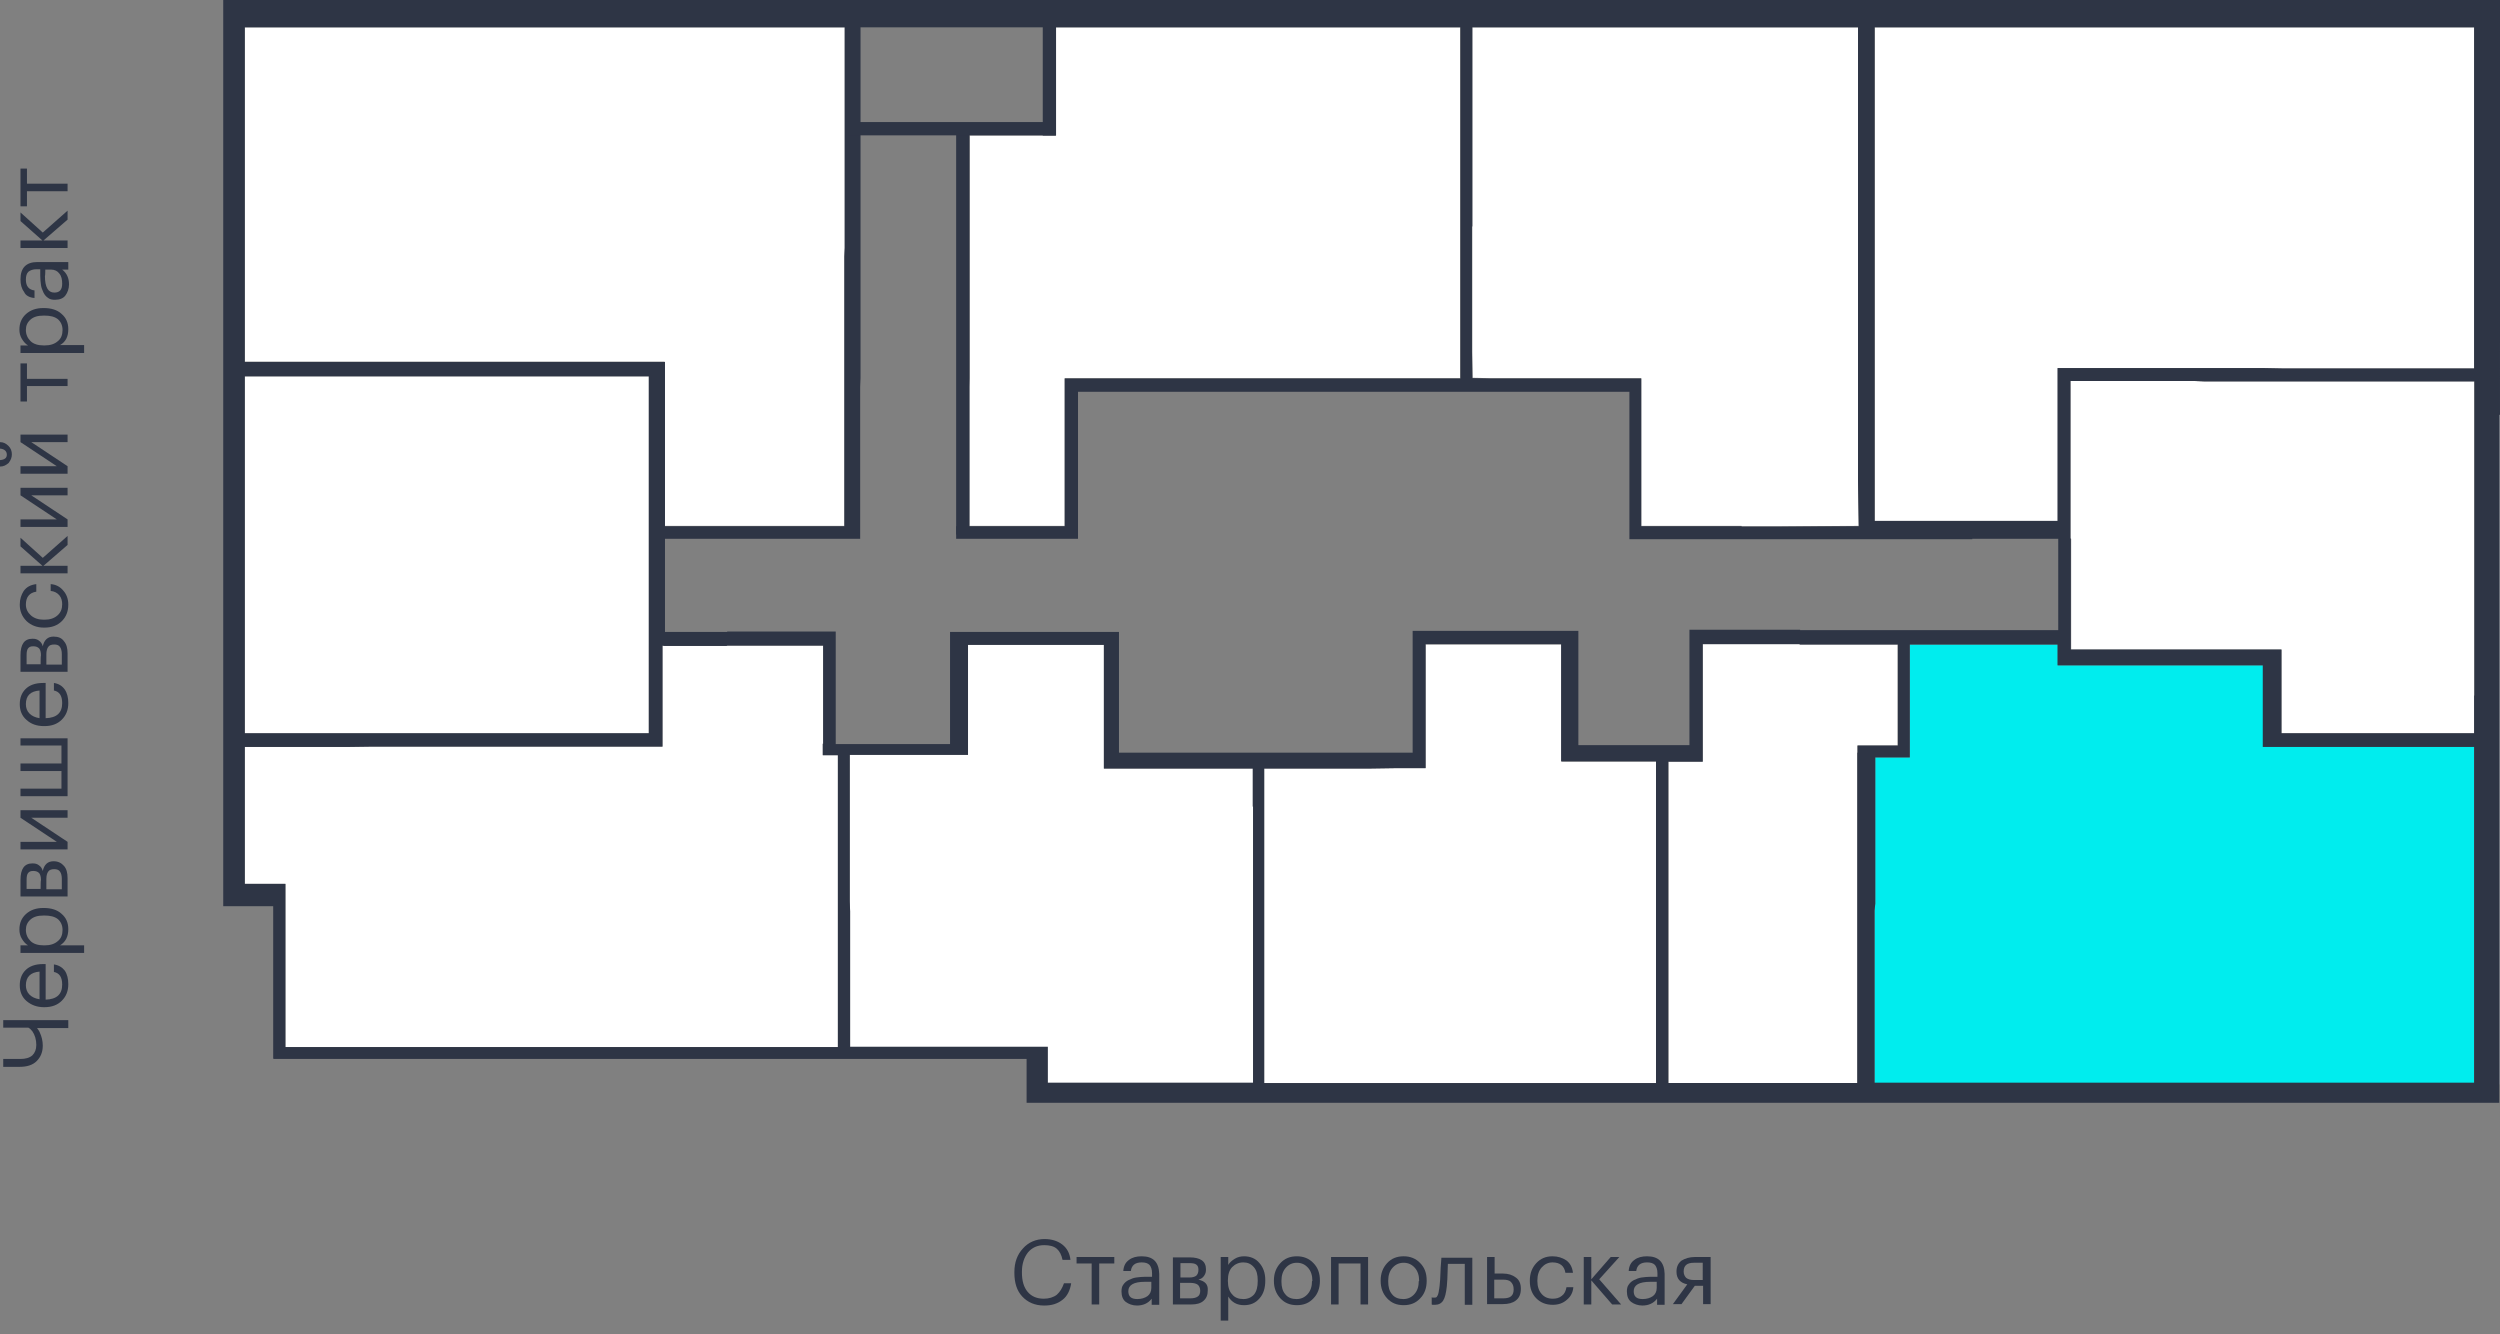 <?xml version="1.0" encoding="utf-8"?><!--Generator: Adobe Illustrator 26.1.0, SVG Export Plug-In . SVG Version: 6.00 Build 0)--><svg version="1.1" id="Слой_1" xmlns:xodm="http://www.corel.com/coreldraw/odm/2003" xmlns="http://www.w3.org/2000/svg" xmlns:xlink="http://www.w3.org/1999/xlink" x="0px" y="0px" viewBox="0 0 695.5 371.2" style="enable-background:new 0 0 695.5 371.2;" xml:space="preserve"><rect x="0" y="0" width="695.5" height="371.2" fill="#808080" stroke="none"/><style type="text/css">.st0{fill:#2E3545;}
	.st1{fill:#FFFFFF;}
	.st2{fill:#00EDEE;}</style><g><path class="st0" d="M0.9,285.9h7c0.4,0.2,0.8,0.6,1.1,1c0.7,1,1.1,2.3,1.1,3.8c0,1.3-0.4,2.2-1.1,2.9c-0.8,0.7-1.9,1-3.3,1H0.9
		v2.2h4.5c2.1,0,3.7-0.5,4.8-1.6c1.1-1.1,1.7-2.5,1.7-4.3c0-1.3-0.3-2.5-0.8-3.6c-0.2-0.5-0.5-0.9-0.8-1.3h8.7v-2.2H0.9V285.9z"/><path class="st0" d="M15,268.3v2.1c1.5,0.3,2.3,1.4,2.3,3.5c0,2.7-1.5,4.1-4.6,4.2v-9.9H12c-2.2,0-3.8,0.6-4.9,1.7
		c-1.1,1.1-1.6,2.5-1.6,4.2c0,1.8,0.6,3.3,1.9,4.4c1.3,1.1,2.9,1.7,4.8,1.7h0.2c2,0,3.6-0.6,4.8-1.8c1.2-1.2,1.8-2.7,1.8-4.6
		c0-1.5-0.3-2.8-1-3.8C17.3,269.1,16.3,268.5,15,268.3z M11,278c-1.2-0.2-2.1-0.6-2.8-1.3c-0.7-0.7-1-1.6-1-2.6
		c0-2.3,1.3-3.6,3.8-3.8C11,270.3,11,278,11,278z"/><path class="st0" d="M19,258.5c0-1.8-0.6-3.2-1.9-4.3c-1.2-1.1-2.9-1.6-4.9-1.6h-0.2c-2,0-3.6,0.6-4.8,1.7
		c-1.2,1.1-1.8,2.5-1.8,4.3c0,0.9,0.2,1.8,0.7,2.6c0.5,0.8,1,1.4,1.7,1.8H5.7v2.1h17.7v-2.1h-6.7C18.3,262,19,260.5,19,258.5z
		 M12.4,263h-0.2c-1.6,0-2.9-0.4-3.7-1.2c-0.8-0.8-1.3-1.8-1.3-3.1c0-1.2,0.4-2.1,1.3-2.9c0.9-0.8,2.1-1.1,3.7-1.1h0.2
		c1.6,0,2.8,0.3,3.7,1c0.8,0.7,1.3,1.7,1.3,3c0,1.3-0.4,2.4-1.3,3.1C15.2,262.6,14,263,12.4,263z"/><path class="st0" d="M14.9,239.6c-1.6,0-2.6,0.9-3,2.7c-0.2-0.7-0.5-1.2-1.1-1.6c-0.5-0.4-1.1-0.5-1.7-0.5H9
		c-2.2,0-3.3,1.5-3.3,4.6v4.6h13.1v-5.1c0-1.5-0.3-2.6-1-3.4S16.2,239.6,14.9,239.6L14.9,239.6z M11.3,247.3H7.4v-2.5
		c0-0.9,0.1-1.5,0.4-1.9c0.3-0.4,0.7-0.6,1.4-0.6h0.1c0.7,0,1.2,0.2,1.6,0.6c0.3,0.4,0.5,1,0.5,1.9
		C11.3,244.8,11.3,247.3,11.3,247.3z M15.1,241.8c0.7,0,1.3,0.2,1.6,0.7c0.3,0.4,0.5,1.1,0.5,2v2.9h-4.3v-2.9c0-0.9,0.2-1.6,0.5-2
		C13.7,242,14.3,241.8,15.1,241.8L15.1,241.8z"/><polygon class="st0" points="18.8,225.4 5.7,225.4 5.7,227.5 15.8,234.2 5.7,234.2 5.7,236.3 18.8,236.3 18.8,234.2 8.7,227.5 
		18.8,227.5 	"/><polygon class="st0" points="18.8,205.4 5.7,205.4 5.7,207.4 17.1,207.4 17.1,212.4 5.7,212.4 5.7,214.5 17.1,214.5 17.1,219.4 
		5.7,219.4 5.7,221.5 18.8,221.5 	"/><path class="st0" d="M12.2,202h0.2c2,0,3.6-0.6,4.8-1.8c1.2-1.2,1.8-2.7,1.8-4.6c0-1.5-0.3-2.8-1-3.8c-0.7-1-1.7-1.6-3-1.8v2.1
		c1.5,0.3,2.3,1.4,2.3,3.5c0,2.7-1.5,4.1-4.6,4.2V190H12c-2.2,0-3.8,0.6-4.9,1.7c-1.1,1.1-1.6,2.5-1.6,4.2c0,1.8,0.6,3.3,1.9,4.4
		C8.6,201.4,10.2,202,12.2,202z M11,192.1v7.7c-1.2-0.2-2.1-0.6-2.8-1.3c-0.7-0.7-1-1.6-1-2.6C7.2,193.5,8.5,192.3,11,192.1z"/><path class="st0" d="M14.9,177.1c-1.6,0-2.6,0.9-3,2.7c-0.2-0.7-0.5-1.2-1.1-1.6c-0.5-0.4-1.1-0.5-1.7-0.5H9
		c-2.2,0-3.3,1.5-3.3,4.6v4.6h13.1v-5.1c0-1.5-0.3-2.6-1-3.4C17.2,177.5,16.2,177.1,14.9,177.1L14.9,177.1z M11.3,184.8H7.4v-2.5
		c0-0.9,0.1-1.5,0.4-1.9c0.3-0.4,0.7-0.6,1.4-0.6h0.1c0.7,0,1.2,0.2,1.6,0.6c0.3,0.4,0.5,1,0.5,1.9
		C11.3,182.3,11.3,184.8,11.3,184.8z M15.1,179.3c0.7,0,1.3,0.2,1.6,0.7c0.3,0.4,0.5,1.1,0.5,2v2.9h-4.3V182c0-0.9,0.2-1.6,0.5-2
		C13.7,179.5,14.3,179.3,15.1,179.3L15.1,179.3z"/><path class="st0" d="M7.4,172.8c1.3,1.2,2.9,1.8,4.8,1.8h0.2c2,0,3.6-0.6,4.8-1.8c1.2-1.2,1.8-2.7,1.8-4.6c0-1.6-0.5-2.9-1.4-3.9
		c-0.9-1.1-2.1-1.7-3.5-1.8v1.9c1,0.1,1.8,0.5,2.4,1.2c0.6,0.7,0.8,1.6,0.8,2.5c0,1.3-0.4,2.3-1.3,3.1c-0.9,0.8-2.1,1.2-3.6,1.2
		h-0.2c-1.5,0-2.7-0.4-3.6-1.2c-0.9-0.8-1.4-1.8-1.4-3c0-2.1,1-3.3,2.9-3.6v-2.1c-1.6,0.2-2.7,0.8-3.5,1.9c-0.7,1.1-1.1,2.3-1.1,3.8
		C5.5,170,6.1,171.5,7.4,172.8z"/><polygon class="st0" points="5.7,159.5 18.8,159.5 18.8,157.4 12.1,157.4 18.8,151.6 18.8,149.1 11.9,155.2 5.7,149.6 5.7,152 
		11.8,157.4 5.7,157.4 	"/><polygon class="st0" points="5.7,146.6 18.8,146.6 18.8,144.5 8.7,137.8 18.8,137.8 18.8,135.7 5.7,135.7 5.7,137.8 15.8,144.5 
		5.7,144.5 	"/><path class="st0" d="M3.3,126.4c0-0.9-0.3-1.7-0.9-2.3C1.7,123.4,1,123,0,123v1.8c1.2,0.1,1.9,0.7,1.9,1.7c0,0.9-0.6,1.4-1.9,1.5
		v1.8c1,0,1.7-0.4,2.4-1C3,128,3.3,127.3,3.3,126.4z"/><polygon class="st0" points="5.7,131.8 18.8,131.8 18.8,129.7 8.7,123 18.8,123 18.8,120.9 5.7,120.9 5.7,123 15.8,129.7 
		5.7,129.7 	"/><polygon class="st0" points="5.7,101.1 5.7,111.7 7.5,111.7 7.5,107.4 18.8,107.4 18.8,105.4 7.5,105.4 7.5,101.1 	"/><path class="st0" d="M19,91.6c0-1.8-0.6-3.2-1.9-4.3c-1.2-1.1-2.9-1.6-4.9-1.6h-0.2c-2,0-3.6,0.6-4.8,1.7c-1.2,1.1-1.8,2.5-1.8,4.3
		c0,0.9,0.2,1.8,0.7,2.6c0.5,0.8,1,1.4,1.7,1.8H5.7v2.1h17.7V96h-6.7C18.3,95.1,19,93.6,19,91.6z M12.4,96.1h-0.2
		c-1.6,0-2.9-0.4-3.7-1.2c-0.8-0.8-1.3-1.8-1.3-3.1c0-1.2,0.4-2.1,1.3-2.9c0.9-0.8,2.1-1.1,3.7-1.1h0.2c1.6,0,2.8,0.3,3.7,1
		c0.8,0.7,1.3,1.7,1.3,3c0,1.3-0.4,2.4-1.3,3.1C15.2,95.7,14,96.1,12.4,96.1z"/><path class="st0" d="M9.6,82.9v-2.1c-1.6-0.2-2.4-1.2-2.4-3c0-1,0.2-1.7,0.7-2.2c0.5-0.4,1.2-0.7,2.3-0.7h1v1.9
		c0,0.9,0.1,1.7,0.2,2.5c0.1,0.8,0.4,1.4,0.7,2.1c0.3,0.6,0.7,1.1,1.3,1.5c0.5,0.4,1.2,0.5,1.9,0.5c1.3,0,2.3-0.4,2.9-1.2
		c0.6-0.8,1-1.9,1-3.1c0-1.7-0.6-3.1-1.9-4.1h1.7v-2.1h-8.6c-3.1,0-4.7,1.6-4.7,4.8c0,1.4,0.3,2.6,1,3.5C7.1,82.2,8.2,82.8,9.6,82.9
		z M12.6,75h1.6c1,0,1.8,0.4,2.3,1.1c0.6,0.7,0.8,1.7,0.8,2.8c0,1.7-0.7,2.5-2.2,2.5c-1.7,0-2.6-1.5-2.6-4.6
		C12.6,76.8,12.6,75,12.6,75z"/><polygon class="st0" points="18.8,66.9 12.1,66.9 18.8,61.1 18.8,58.6 11.9,64.7 5.7,59.1 5.7,61.5 11.8,66.9 5.7,66.9 5.7,69 
		18.8,69 	"/><polygon class="st0" points="7.5,53.2 18.8,53.2 18.8,51.1 7.5,51.1 7.5,46.9 5.7,46.9 5.7,57.4 7.5,57.4 	"/><path class="st0" d="M294,360.2c-0.9,0.7-2.2,1.1-3.6,1.1c-1.9,0-3.4-0.6-4.5-1.9c-1.1-1.3-1.6-3.1-1.6-5.4v-0.2
		c0-2.2,0.6-4,1.7-5.4c1.1-1.3,2.6-2,4.5-2c1.5,0,2.7,0.3,3.5,1c0.8,0.7,1.3,1.7,1.6,3.1h2.2c-0.2-1.9-1-3.3-2.3-4.3
		c-1.3-1-3-1.5-4.9-1.5c-2.4,0-4.5,0.9-6,2.6c-1.6,1.7-2.4,3.9-2.4,6.6v0.2c0,2.8,0.7,5,2.2,6.6s3.5,2.5,6.1,2.5
		c2.1,0,3.7-0.5,5.1-1.6c1.3-1,2.1-2.6,2.4-4.6h-2C295.5,358.4,294.9,359.4,294,360.2z"/><polygon class="st0" points="299.5,351.5 303.7,351.5 303.7,362.9 305.8,362.9 305.8,351.5 310,351.5 310,349.7 299.5,349.7 	"/><path class="st0" d="M317.6,349.5c-1.4,0-2.6,0.3-3.5,1c-1,0.7-1.5,1.7-1.6,3.1h2.1c0.2-1.6,1.2-2.4,3-2.4c1,0,1.7,0.2,2.2,0.7
		c0.4,0.5,0.7,1.2,0.7,2.3v1h-1.9c-0.9,0-1.7,0.1-2.5,0.2c-0.8,0.1-1.4,0.4-2.1,0.7c-0.6,0.3-1.1,0.7-1.5,1.3
		c-0.4,0.5-0.5,1.2-0.5,1.9c0,1.3,0.4,2.3,1.2,2.9c0.8,0.6,1.9,1,3.1,1c1.7,0,3.1-0.6,4.1-1.9v1.7h2.1v-8.6
		C322.4,351.1,320.8,349.5,317.6,349.5z M320.3,358.3c0,1-0.4,1.8-1.1,2.3s-1.7,0.8-2.8,0.8c-1.7,0-2.5-0.7-2.5-2.2
		c0-1.7,1.5-2.6,4.6-2.6h1.8V358.3z"/><path class="st0" d="M333.4,356c0.7-0.2,1.2-0.5,1.6-1.1s0.5-1.1,0.5-1.7v-0.1c0-2.2-1.5-3.3-4.6-3.3h-4.6v13.1h5.1
		c1.5,0,2.6-0.3,3.4-1c0.8-0.7,1.2-1.6,1.2-2.9v-0.1C336.1,357.3,335.2,356.4,333.4,356z M328.4,351.4h2.5c0.9,0,1.5,0.1,1.9,0.4
		c0.4,0.3,0.6,0.7,0.6,1.4v0.1c0,0.7-0.2,1.2-0.6,1.6c-0.4,0.3-1,0.5-1.9,0.5h-2.5V351.4z M333.9,359.1c0,0.7-0.2,1.3-0.7,1.6
		c-0.4,0.3-1.1,0.5-2,0.5h-2.9v-4.3h2.9c0.9,0,1.6,0.2,2,0.5S333.9,358.3,333.9,359.1L333.9,359.1z"/><path class="st0" d="M346.1,349.5c-0.9,0-1.8,0.2-2.6,0.7c-0.8,0.5-1.4,1-1.8,1.7v-2.2h-2.1v17.7h2.1v-6.7c1,1.6,2.4,2.4,4.4,2.4
		c1.8,0,3.2-0.6,4.3-1.9c1.1-1.2,1.6-2.9,1.6-4.9v-0.2c0-2-0.6-3.6-1.7-4.8C349.3,350.1,347.8,349.5,346.1,349.5z M349.9,356.4
		c0,1.6-0.3,2.8-1,3.7c-0.7,0.8-1.7,1.3-3,1.3c-1.3,0-2.4-0.4-3.1-1.3c-0.8-0.8-1.2-2.1-1.2-3.7v-0.2c0-1.6,0.4-2.9,1.2-3.7
		c0.8-0.8,1.8-1.3,3.1-1.3c1.2,0,2.1,0.4,2.9,1.3c0.8,0.9,1.1,2.1,1.1,3.7V356.4z"/><path class="st0" d="M360.8,349.5c-1.9,0-3.4,0.6-4.6,1.9c-1.2,1.3-1.8,2.9-1.8,4.8v0.2c0,1.9,0.6,3.5,1.8,4.8
		c1.2,1.3,2.7,1.9,4.6,1.9c1.9,0,3.4-0.6,4.6-1.9c1.2-1.2,1.8-2.9,1.8-4.8v-0.2c0-2-0.6-3.6-1.8-4.8
		C364.2,350.1,362.6,349.5,360.8,349.5z M365,356.4c0,1.5-0.4,2.7-1.2,3.6c-0.8,0.9-1.8,1.4-3.1,1.4c-1.3,0-2.4-0.4-3.1-1.3
		c-0.8-0.9-1.1-2.1-1.1-3.6v-0.2c0-1.5,0.4-2.7,1.2-3.6c0.8-0.9,1.8-1.4,3.1-1.4c1.3,0,2.3,0.5,3.1,1.4c0.8,0.9,1.2,2.1,1.2,3.6
		V356.4z"/><polygon class="st0" points="370.3,362.9 372.4,362.9 372.4,351.5 378.5,351.5 378.5,362.9 380.6,362.9 380.6,349.7 370.3,349.7 	
		"/><path class="st0" d="M390.5,349.5c-1.9,0-3.4,0.6-4.6,1.9c-1.2,1.3-1.8,2.9-1.8,4.8v0.2c0,1.9,0.6,3.5,1.8,4.8
		c1.2,1.3,2.7,1.9,4.6,1.9c1.9,0,3.4-0.6,4.6-1.9c1.2-1.2,1.8-2.9,1.8-4.8v-0.2c0-2-0.6-3.6-1.8-4.8
		C393.9,350.1,392.3,349.5,390.5,349.5z M394.7,356.4c0,1.5-0.4,2.7-1.2,3.6c-0.8,0.9-1.8,1.4-3.1,1.4c-1.3,0-2.4-0.4-3.1-1.3
		c-0.8-0.9-1.1-2.1-1.1-3.6v-0.2c0-1.5,0.4-2.7,1.2-3.6c0.8-0.9,1.8-1.4,3.1-1.4c1.3,0,2.3,0.5,3.1,1.4c0.8,0.9,1.2,2.1,1.2,3.6
		V356.4z"/><path class="st0" d="M400.8,352.6c-0.1,2.8-0.2,4.5-0.3,5.1c-0.1,0.6-0.1,1-0.2,1.3c0,0.3-0.1,0.6-0.2,1c-0.1,0.4-0.3,0.6-0.4,0.8
		c-0.2,0.2-0.4,0.2-0.7,0.2c-0.2,0-0.4,0-0.5,0l-0.2-0.1v2l0.2,0.1c0.2,0,0.5,0,0.7,0c1,0,1.8-0.4,2.3-1.2c0.5-0.8,0.8-2.1,1-3.9
		c0.1-0.6,0.2-2.7,0.3-6.3h4.7v11.4h2.1v-13.1h-8.6L400.8,352.6z"/><path class="st0" d="M421.7,355.4c-0.9-0.7-2.1-1.1-3.6-1.1h-2.3v-4.6h-2.1v13.1h4.4c1.5,0,2.7-0.3,3.6-1c0.9-0.7,1.4-1.7,1.4-3.2
		v-0.1C423.1,357.2,422.7,356.1,421.7,355.4z M421.1,358.7c0,0.8-0.2,1.5-0.7,1.9c-0.4,0.4-1.2,0.6-2.2,0.6h-2.5V356h2.5
		c1,0,1.7,0.2,2.1,0.6C420.8,357.1,421.1,357.7,421.1,358.7L421.1,358.7z"/><path class="st0" d="M434.5,360.5c-0.7,0.6-1.6,0.8-2.5,0.8c-1.3,0-2.3-0.4-3.1-1.3c-0.8-0.9-1.2-2.1-1.2-3.6v-0.2
		c0-1.5,0.4-2.7,1.2-3.6c0.8-0.9,1.8-1.4,3-1.4c2.1,0,3.3,1,3.6,2.9h2.1c-0.2-1.6-0.8-2.7-1.9-3.5c-1.1-0.7-2.3-1.1-3.8-1.1
		c-1.8,0-3.3,0.6-4.5,1.9c-1.2,1.3-1.8,2.9-1.8,4.8v0.2c0,2,0.6,3.6,1.8,4.8c1.2,1.2,2.7,1.8,4.6,1.8c1.6,0,2.9-0.5,3.9-1.4
		c1.1-0.9,1.7-2.1,1.8-3.5h-1.9C435.6,359.2,435.2,360,434.5,360.5z"/><polygon class="st0" points="450.5,349.7 448.1,349.7 442.7,355.9 442.7,349.7 440.6,349.7 440.6,362.9 442.7,362.9 442.7,356.2 
		448.5,362.9 451,362.9 444.9,355.9 	"/><path class="st0" d="M458.2,349.5c-1.4,0-2.6,0.3-3.5,1c-1,0.7-1.5,1.7-1.6,3.1h2.1c0.2-1.6,1.2-2.4,3-2.4c1,0,1.7,0.2,2.2,0.7
		c0.4,0.5,0.7,1.2,0.7,2.3v1h-1.9c-0.9,0-1.7,0.1-2.5,0.2c-0.8,0.1-1.4,0.4-2.1,0.7c-0.6,0.3-1.1,0.7-1.5,1.3
		c-0.4,0.5-0.5,1.2-0.5,1.9c0,1.3,0.4,2.3,1.2,2.9c0.8,0.6,1.9,1,3.1,1c1.7,0,3.1-0.6,4.1-1.9v1.7h2.1v-8.6
		C463,351.1,461.4,349.5,458.2,349.5z M460.9,358.3c0,1-0.4,1.8-1.1,2.3s-1.7,0.8-2.8,0.8c-1.7,0-2.5-0.7-2.5-2.2
		c0-1.7,1.5-2.6,4.6-2.6h1.8V358.3z"/><path class="st0" d="M467.8,350.7c-0.9,0.7-1.4,1.7-1.4,3v0.1c0,1.9,1,3.1,3,3.5l-4,5.5h2.4l3.7-5.1h2.3v5.1h2.1v-13.1h-4.4
		C470,349.7,468.8,350.1,467.8,350.7z M473.8,356.1h-2.5c-1,0-1.7-0.2-2.2-0.6c-0.4-0.4-0.7-1-0.7-1.7v-0.1c0-1.6,0.9-2.4,2.8-2.4
		h2.5V356.1z"/></g><g><g><polygon class="st1" points="695.5,95.4 695.5,17.2 695.5,7.6 695.5,0 695.3,0 695.3,301.6 695.5,301.6 695.5,213.5 695.5,193.5 
			695.5,115.4 695.5,115.4 695.5,95.4 		"/><polygon class="st1" points="688.3,193.5 688.3,106.1 634.9,106.1 629.9,106.1 613.1,106.1 610.7,106 600.4,106 593.8,106 
			576,106 576,145.1 576,147.2 576,149.9 576.2,149.9 576.2,180.7 632.5,180.7 634.7,180.7 634.7,185.1 634.7,204 688.3,204 		"/><polygon class="st2" points="688.3,213.5 688.3,207.7 659.4,207.7 653,207.7 634.7,207.7 631.9,207.7 629.6,207.7 629.6,204 
			629.6,185.1 579.5,185.1 572.5,185.1 572.5,180.7 572.5,179.3 558.8,179.3 558.8,179.3 531.3,179.3 531.3,207.4 531.3,209 
			531.3,210.7 530.1,210.7 528,210.7 521.7,210.7 521.7,215.6 521.7,251.4 521.5,253.4 521.5,301.3 688.3,301.3 		"/><polygon class="st1" points="688.3,17.2 688.3,7.6 533,7.6 521.6,7.6 521.6,68.5 521.6,71 521.6,110.9 521.6,117.9 521.6,145.1 
			548.6,145.1 572.5,145.1 572.5,106 572.5,105.6 572.5,104.3 572.5,102.4 574.9,102.4 629.8,102.4 634.8,102.5 688.3,102.5 		"/><polygon class="st1" points="291.4,301.3 348.6,301.3 348.6,253.9 348.6,251.3 348.6,224.4 348.6,213.8 310.8,213.8 308.9,213.8 
			307.1,213.8 307.1,212.1 307.1,210.2 307.1,179.4 287.8,179.4 269.3,179.4 269.3,206.9 269.3,210 266.9,210 264.2,210 236.4,210 
			236.4,215 236.4,250.8 236.5,253.6 236.5,291.3 285.6,291.3 291.4,291.3 291.4,294.6 		"/><polygon class="st1" points="79.4,291.3 233.1,291.3 233.1,253.6 233.1,250.8 233.1,250.8 233.1,215 233.1,210.1 228.9,210.1 
			228.9,208.4 228.9,206.9 229,206.9 229,179.6 202.3,179.6 202.3,179.7 184.9,179.7 184.3,179.6 184.3,204 184.3,207.7 
			182.5,207.7 180.6,207.7 103.5,207.7 96.6,207.8 68.1,207.8 68.1,245.9 76,245.9 79.4,245.9 79.4,252.1 		"/><polygon class="st1" points="500.3,179.2 498.1,179.2 473.7,179.2 473.7,207.2 473.7,209.6 473.7,211.9 470,211.9 464.2,211.9 
			464.2,301.3 516.7,301.3 516.7,210.7 516.7,209.4 516.7,207.4 527.9,207.4 527.9,179.3 500.6,179.3 500.6,179.2 		"/><polygon class="st1" points="421.4,7.6 409.6,7.6 409.6,61 409.6,63 409.6,97.8 409.7,105.1 414.5,105.2 441.7,105.2 443.9,105.2 
			453,105.2 456.6,105.2 456.6,108.9 456.6,146.3 484.5,146.3 484.5,146.4 495.4,146.4 517.1,146.3 516.9,133.7 516.9,7.6 		"/><polygon class="st1" points="434.4,207.4 434.4,205.1 434.4,179.3 423.4,179.3 396.6,179.3 396.6,210 396.6,212.3 396.6,213.7 
			393.6,213.7 388,213.7 381.4,213.8 351.7,213.8 351.7,251.3 351.7,253.9 351.7,301.3 460.7,301.3 460.7,211.9 434.4,211.9 
			434.4,210.1 		"/><polygon class="st1" points="234.9,146.3 234.9,71.3 235,68.9 235,7.6 223.6,7.6 81.3,7.6 68.1,7.6 68.1,100.6 184.9,100.6 
			184.9,146.3 		"/><polygon class="st1" points="269.7,146.3 295.3,146.3 296.7,146.3 270.9,146.3 270,146.3 296.2,146.3 296.2,107.5 296.2,105.2 
			298.4,105.2 300.8,105.2 406.2,105.2 406.2,76.2 406.2,73.8 406.2,55.2 406.2,52.9 406.2,7.6 336.1,7.6 293.7,7.6 293.7,37.7 
			269.8,37.7 269.8,105.2 269.7,107.6 		"/><polygon class="st1" points="68.1,146.1 68.1,149.8 68.1,204 180.5,204 180.5,179.7 180.5,177.2 180.5,104.7 68.1,104.7 		"/></g><rect x="266" y="35.7" class="st0" width="3.7" height="113"/><path class="st0" d="M695.5,95.4V17.2V7.6V0h-7.1H533h-27.4h-84.2H394H251.1h-27.4H81.3H62.1v7.6v137.3v19.3v30.1v19.3v32.3v6.2
		h6.1H76v42.4h0.1v0.1h209.5v12.2h5.8h403.9v-5.2h0.1v-88.1v-20v-78.1h0.1L695.5,95.4L695.5,95.4z M409.6,63l0-2V7.6h11.8h95.5
		v126.2l0.2,12.6l-21.7,0.1h-10.9v-0.1h-27.9v-37.4v-3.7H453h-9.1h-2.2h-27.3l-4.8-0.1l-0.1-7.4V63z M239.3,146.3V141v-33.4l0.1-2.4
		V7.6H394h12.3v45.4v2.3v18.5v2.5v29H300.8h-2.4h-2.2v2.3v38.8H270h-1.4h-2.3H266v3.5h26.6h4h3.3v-3.5v-37.4h24.1l71.4,0h57.9v35.5
		v1.8v3.7h31.3h10.9h21.5h4.7h27v-0.1h23.9v25.4h-13.6h-58.2v-0.1h-26.9H470v4v2.9v25.2h-30.9v-28v-3.8H437h-2.7h-10.9h-22h-4.3H397
		h-4v4v29.9h-32h-4.7h-45v-29.9v-3.7h-4.4h-1.3h-3.7h-5.5h-4h-4.5h-18.5h-5.1v3.5v2.3v25.4h-27.8h-3.3h-0.7v-27.3v-4h-30.2v0.1
		h-17.3v-25.9h49.9h4.4V146.3z M68.1,7.6h13.2h142.3H235v61.4l-0.1,2.4v75h-49.9v-45.7H68.1V7.6z M68.1,149.8v-3.7v-41.4h112.4v72.5
		v2.5V204H68.1V149.8z M233.1,250.8L233.1,250.8l0,2.8v37.7H79.4v-39.2v-6.2H76h-7.9v-38.1h28.5l6.9-0.1h77.2h1.8l1.8,0V204v-24.4
		l0.5,0.1h17.4v-0.1H229v27.3h-0.1v1.4v1.8h4.2l0,4.9V250.8z M348.6,224.4v26.8v2.6v47.4h-57.1v-6.7v-3.3h-5.8h-49.2v-37.7l-0.1-2.8
		V215v-5h27.8h2.7h2.4v-3.2v-27.4h18.5h19.3v30.8v1.9v1.7h1.8h1.8h37.8V224.4z M460.7,301.3h-109v-47.4v-2.6v-37.5h29.7l6.6-0.1h5.5
		h3.1v-1.4V210v-30.8h26.7h11v25.8v2.3v2.7v1.8h26.4V301.3z M516.7,209.4v1.3v90.6h-52.6v-89.4h5.9h3.7v-2.3v-2.4v-28h24.4h2.2h0.4
		v0.1h27.3v28.1h-11.2V209.4z M688.3,213.5v87.7H521.5v-47.9l0.2-1.9v-35.9v-4.8h6.3h2.1h1.2V209v-1.6v-28.1h27.5v0h13.6v1.5v4.3h7
		h50.1v19v3.7h2.3h2.8H653h6.4h28.9V213.5z M688.3,193.5V204h-53.6v-19v-4.3h-2.2h-56.4v-30.9H576v-2.7v-2.1v-39h17.8h6.6h10.3
		l2.4,0.1h16.8h5h53.5V193.5z M688.3,17.2v85.3h-53.5l-5-0.1h-54.9h-2.5v1.8v1.3v0.4v39h-23.9h-27v-27.2v-6.9V71v-2.5V7.6H533h155.3
		V17.2z"/><rect x="262.9" y="6.9" transform="matrix(-1.836970e-16 1 -1 -1.836970e-16 300.647 -228.947)" class="st0" width="3.7" height="57.9"/><rect x="290" y="3.6" transform="matrix(-1 -1.224647e-16 1.224647e-16 -1 583.795 41.299)" class="st0" width="3.7" height="34.1"/></g></svg>